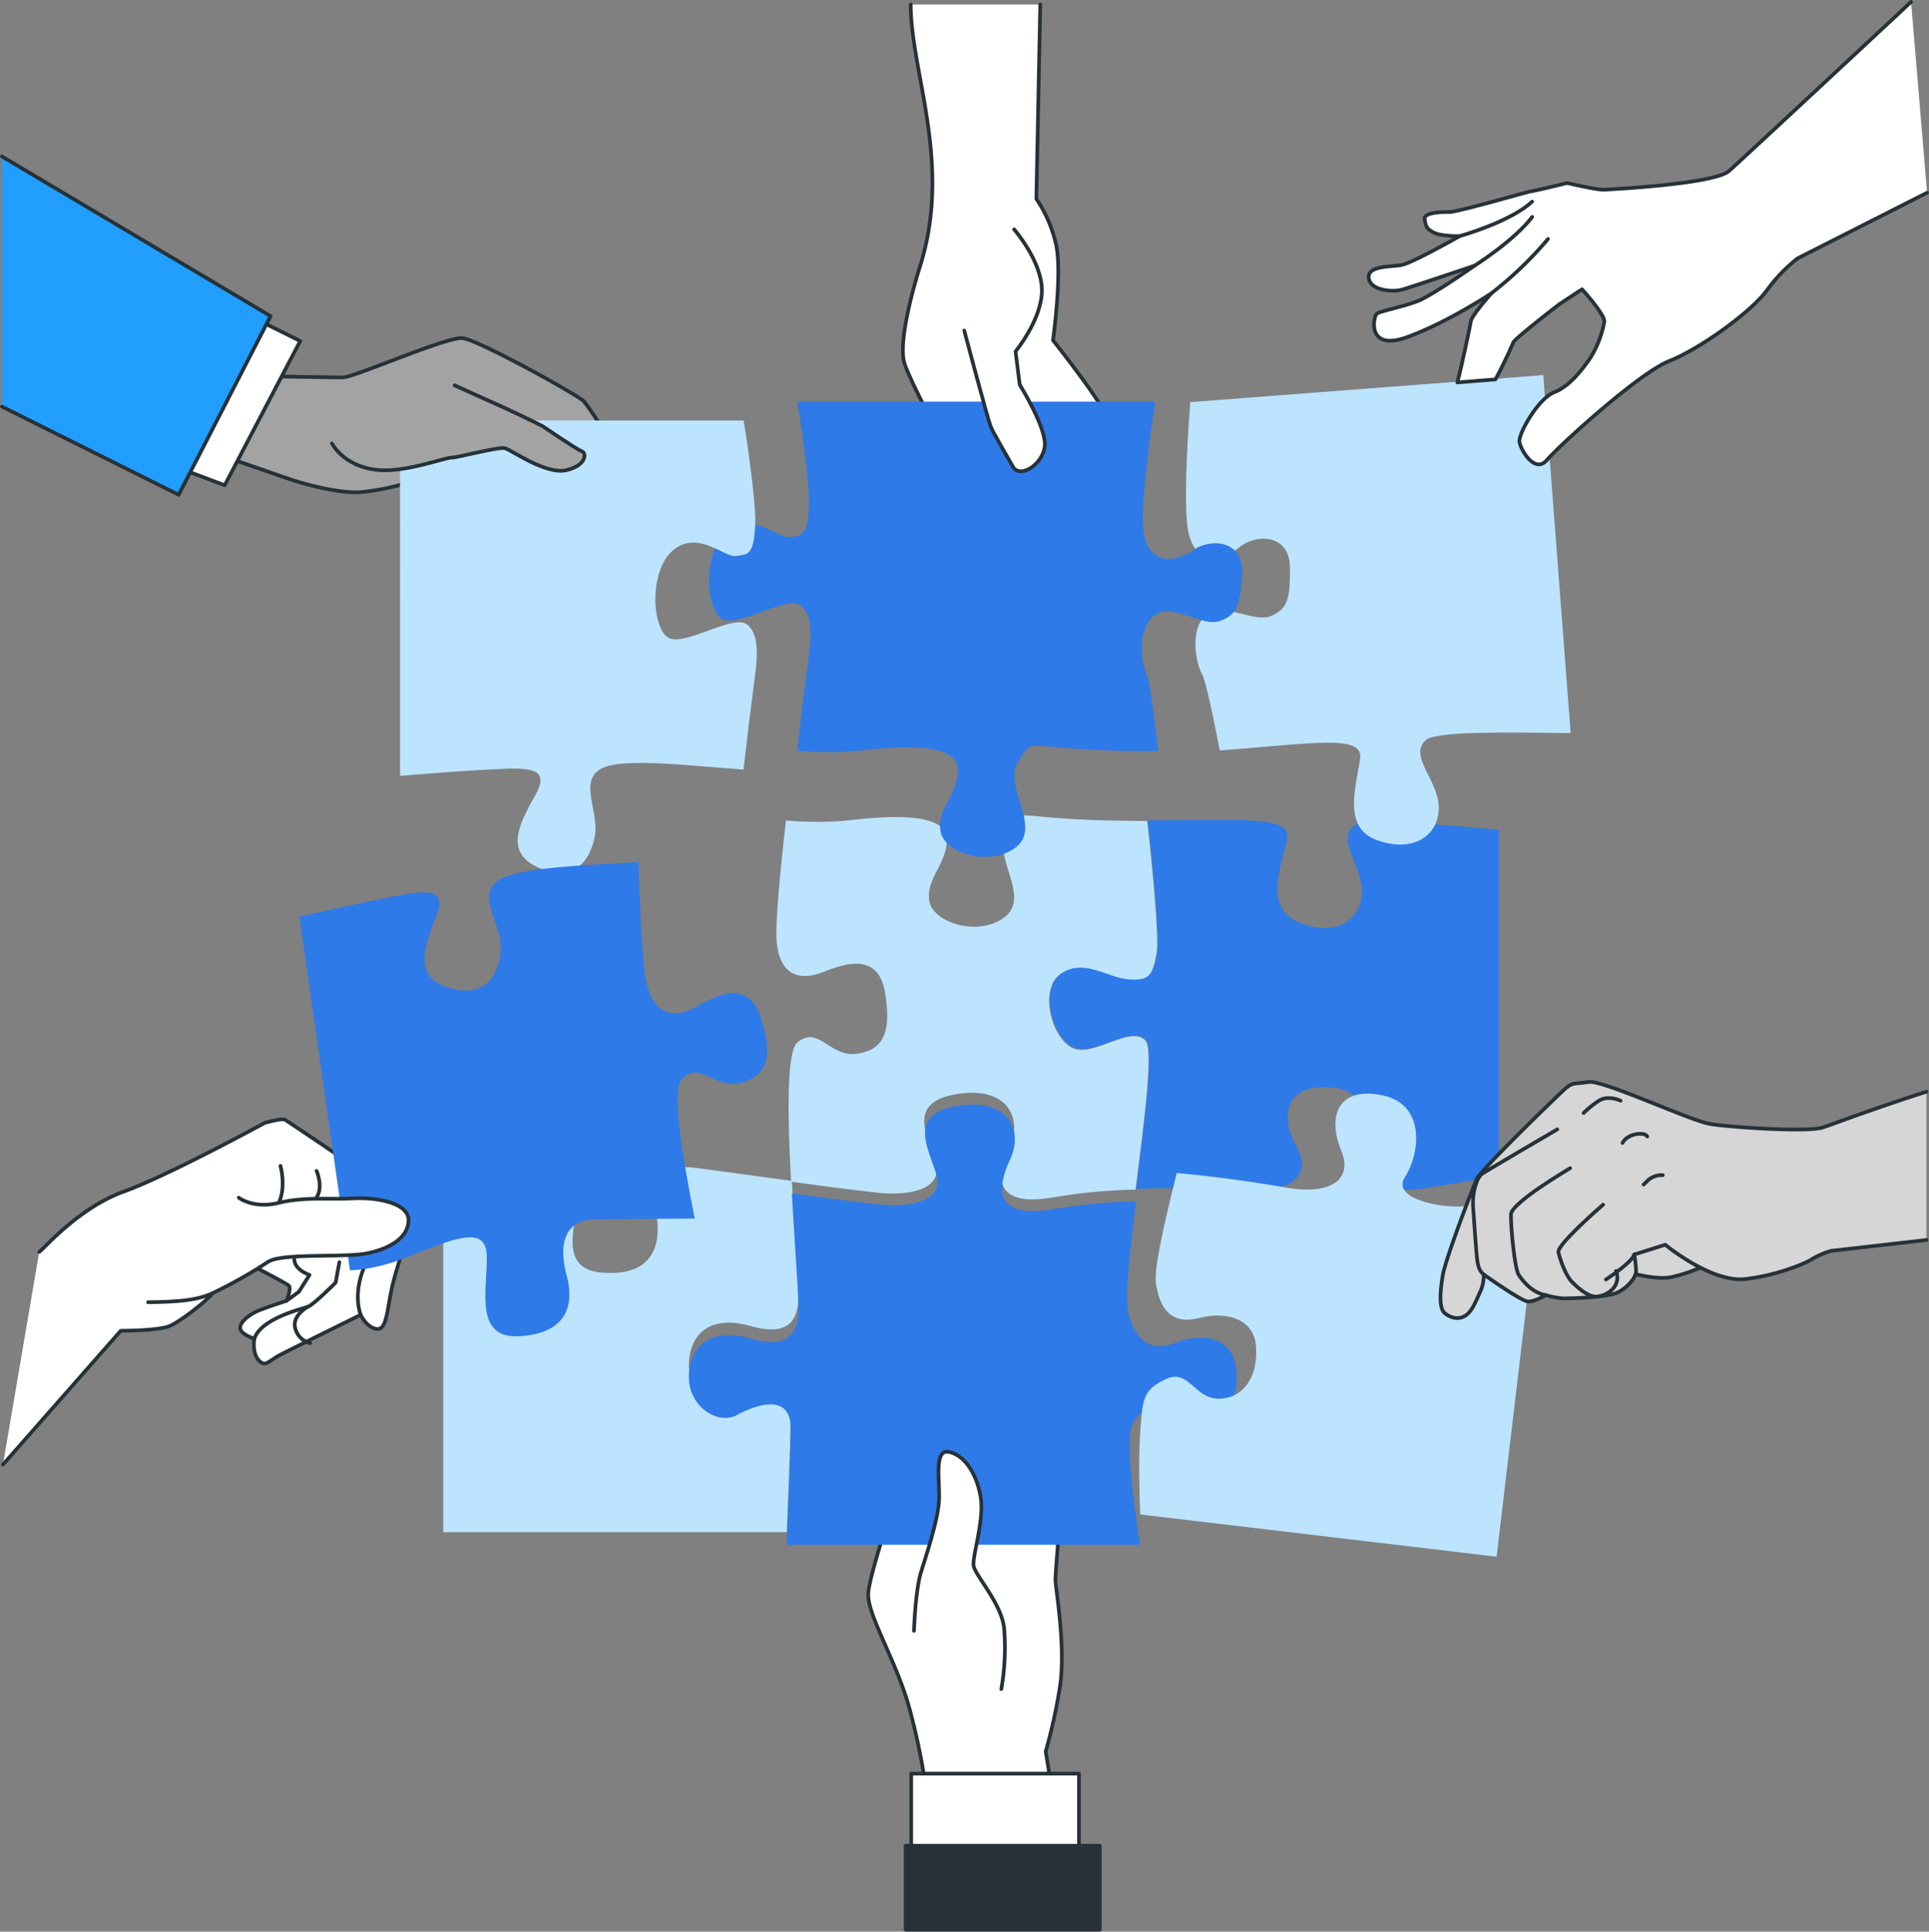 <svg xmlns="http://www.w3.org/2000/svg" xmlns:xlink="http://www.w3.org/1999/xlink" width="522.754" height="523.5" viewBox="0 0 522.754 523.5"><rect x="0" y="0" width="522.754" height="523.5" fill="#808080" stroke="none"/><defs><clipPath id="secteurs-illust-clip-path"><rect width="522.754" height="523.5" fill="none"></rect></clipPath></defs><g clip-path="url(#secteurs-illust-clip-path)"><path d="M394.387,215.638v93.934c-4.643.725-15.833,2.483-20.7,3.293-6.2,1.042-19.134,0-16.037-6.2s3.628-20.177-8.789-21.21-13.973,7.759-9.313,16.038-2.586,12.418-12.939,11.9c-6.4-.326-18.333-.837-30.547-.455,2.268-18.252,4.976-38.056,2.613-40.419-4.138-4.139-13.972,4.661-19.654,2.074s-9.313-16.037-3.107-20.176,12.418,1.032,18.1,1.553,6.724-1.041,7.767-7.246c.6-3.609-.9-21.06-2.568-35.637,25.535.075,39.153-1.488,37.748,5.117-1.553,7.237-6.213,18.1,2.586,22.242s16.55,1.032,17.592-6.726-7.248-15-2.076-19.144c2.838-2.27,21.424-.494,39.322,1.069" transform="translate(11.83 9.24)" fill="#2e7ae8"></path><path d="M181.866,354.487C180.313,363.8,189.1,370,194.8,366.9s14.483-5.683,14.483,3.628c0,4.8-.549,18.968-1.079,31.553H115.123v-94.51a46.192,46.192,0,0,0,15-1.2c13.451-3.1,23.284-6.2,22.251,2.587s-6.726,21.73,5.684,22.772,16.037-5.693,15-14.493,1.554-15,9.833-13.963c4.194.521,15.562,2.111,26.707,3.609.791,14.771,1.981,29.023,1.749,32.6-.521,7.759-5.693,8.791-12.939,6.726s-15-1.032-16.549,8.279" transform="translate(4.995 13.153)" fill="#bde4ff"></path><path d="M304.7,248.958c-1.042,6.208-2.075,7.762-7.771,7.25s-11.9-5.7-18.112-1.555-2.588,17.6,3.108,20.187,15.525-6.218,19.667-2.075c2.363,2.364-.344,22.179-2.616,40.441a150.853,150.853,0,0,0-21.714,2.01c-17.078,3.109-16.045-5.7-12.425-13.458s-.512-16.568-13.971-14.492-8.8,10.349-6.216,18.111-6.73,9.317-13.971,8.805c-3.583-.261-14.212-1.647-25.045-3.118-.931-17.274-1.322-35.275,1.75-37.778,5.7-4.664,8.8,4.141,16.045,3.108s9.317-5.7,7.763-16.046-8.8-9.326-16.567-6.216-12.416,0-12.937-8.8c-.3-5.035,1.1-19.368,2.55-32.175a92.177,92.177,0,0,0,16.083.074c12.946-1.545,26.916-2.066,27.438,4.663s-5.7,10.871-4.663,17.079,13.979,9.837,20.709,4.141-4.142-16.557.521-23.286-.521-3.109,30.016-2.6q4.063.07,7.79.066c1.666,14.584,3.174,32.044,2.569,35.656" transform="translate(8.749 9.189)" fill="#bde4ff"></path><path d="M241.283,470.087a179.821,179.821,0,0,0-4.51-22.171c-3.382-12.776-11.273-25.177-11.273-31.19s12.4-41.335,13.9-43.59,9.77-15.783,12.025-15.031,3.382,4.133,3.382,4.133,5.262-6.763,8.268-5.636,2.255,3.382,2.255,3.382,6.012-.751,7.516,1.879.376,6.013.376,6.013,5.636,3.757,5.636,7.891-2.63,34.572-2.63,36.826,3.006,18.788,1.128,29.686a145.782,145.782,0,0,1-3.758,16.91l1.879,11.648Z" transform="translate(9.783 15.466)" fill="#fff"></path><path d="M241.283,470.087a179.821,179.821,0,0,0-4.51-22.171c-3.382-12.776-11.273-25.177-11.273-31.19s12.4-41.335,13.9-43.59,9.77-15.783,12.025-15.031,3.382,4.133,3.382,4.133,5.262-6.763,8.268-5.636,2.255,3.382,2.255,3.382,6.012-.751,7.516,1.879.376,6.013.376,6.013,5.636,3.757,5.636,7.891-2.63,34.572-2.63,36.826,3.006,18.788,1.128,29.686a145.782,145.782,0,0,1-3.758,16.91l1.879,11.648Z" transform="translate(9.783 15.466)" fill="none" stroke="#263238" stroke-linecap="round" stroke-linejoin="round" stroke-width="1"></path><path d="M318.268,372.561c-6.214.521-8.8-7.237-14.493-3.618s-5.693,5.693-5.171,15.516c.37,7.07,1.812,16.809,2.595,21.73H205.433c.53-12.585,1.079-26.752,1.079-31.553,0-9.311-8.791-6.726-14.483-3.628s-14.484-3.1-12.931-12.409,9.312-10.354,16.549-8.279,12.418,1.033,12.939-6.726c.233-3.581-.958-17.833-1.749-32.6,10.828,1.469,21.451,2.856,25.032,3.116,7.238.512,16.549-1.041,13.964-8.8s-7.238-16.037,6.213-18.1,17.591,6.726,13.963,14.483-4.65,16.559,12.418,13.451a151,151,0,0,1,21.7-2.01c-1.7,13.675-3.153,26.475-2.046,30.465,2.595,9.312,7.767,9.823,12.939,7.759s14.483-2.587,16.037,6.2-2.586,14.494-8.79,15" transform="translate(7.762 12.447)" fill="#2e7ae8"></path><path d="M237.386,425.6s.376-10.9,1.879-15.782,4.51-13.9,4.885-19.165-1.5-14.28,2.63-13.529,7.516,5.637,8.642,12.025-2.255,16.159-1.878,18.789,7.516,10.146,8.267,16.91a64.8,64.8,0,0,1-.751,16.534" transform="translate(10.299 16.36)" fill="#fff"></path><path d="M237.386,425.6s.376-10.9,1.879-15.782,4.51-13.9,4.885-19.165-1.5-14.28,2.63-13.529,7.516,5.637,8.642,12.025-2.255,16.159-1.878,18.789,7.516,10.146,8.267,16.91a64.8,64.8,0,0,1-.751,16.534" transform="translate(10.299 16.36)" fill="none" stroke="#263238" stroke-linecap="round" stroke-linejoin="round" stroke-width="1"></path><path d="M236.665,460.681h45.469V482.1l-45.469-1.879Z" transform="translate(10.268 19.987)" fill="#fff"></path><path d="M236.665,460.681h45.469V482.1l-45.469-1.879Z" transform="translate(10.268 19.987)" fill="none" stroke="#263238" stroke-linecap="round" stroke-linejoin="round" stroke-width="1"></path><rect width="52.609" height="22.77" transform="translate(245.43 500.208)" fill="#263238"></rect><rect width="52.609" height="22.77" transform="translate(245.43 500.208)" fill="none" stroke="#263238" stroke-linecap="round" stroke-linejoin="round" stroke-width="1"></rect><path d="M404.081,313.809l-11.347,95.747-96.579-11.445c-.2-4.979-.483-14.82-.02-21.884.639-9.816.883-11.877,6.961-14.8s7.735,5.086,13.967,5.3,11-4.945,10.5-13.866-9.816-9.492-15.2-8.049-10.455.324-11.936-9.228c-.629-4.092,2.318-16.633,5.618-30.012,12.174,1.059,23.966,2.972,30.282,4.047,10.221,1.736,17.894-1.523,14.25-10.292s-1.076-17.316,11.135-14.83,10.049,16.3,6.233,22.1,8.912,8.352,15.2,8.049c4.926-.232,16.246-.659,20.941-.835" transform="translate(12.837 12.324)" fill="#bde4ff"></path><path d="M418.208,329.428s11.131,4.022,16.711,2.784a44.841,44.841,0,0,0,10.242-3.745l-10.506-8.632-12.6,4.489Z" transform="translate(18.144 13.876)" fill="#d6d6d6"></path><path d="M418.208,329.428s11.131,4.022,16.711,2.784a44.841,44.841,0,0,0,10.242-3.745l-10.506-8.632-12.6,4.489Z" transform="translate(18.144 13.876)" fill="none" stroke="#263238" stroke-linecap="round" stroke-linejoin="round" stroke-width="1"></path><path d="M505.813,283.672c-14.445,4.633-26.142,9.082-28.113,9.7-4.295,1.352-25.083-.089-30.437-.944s-29.211-12.043-33-11.394-4.215-.125-6.608,2.081-22.432,21.59-23.624,24.144-8.578,21.765-9.311,26.354-1.024,8.856.653,10.144,3.64,1.758,5.466.639,2.8-3.787,3.994-6.342a10.682,10.682,0,0,0,1.012-4.858s10.068,7.178,11.928,7.318,4.9-1.726,4.9-1.726a24.476,24.476,0,0,0,4.641.9c1.642.027,11.725-.243,14.594-1.51s5.218-4.186,5.245-5.828a30.226,30.226,0,0,0-.527-4.554l8.424-2.653s12.533,10.4,21.808,9.29,17.056-4.645,18.222-5.557a23.032,23.032,0,0,1,4.8-2.056l25.93-2.961" transform="translate(16.232 12.192)" fill="#d6d6d6"></path><path d="M505.813,283.672c-14.445,4.633-26.142,9.082-28.113,9.7-4.295,1.352-25.083-.089-30.437-.944s-29.211-12.043-33-11.394-4.215-.125-6.608,2.081-22.432,21.59-23.624,24.144-8.578,21.765-9.311,26.354-1.024,8.856.653,10.144,3.64,1.758,5.466.639,2.8-3.787,3.994-6.342a10.682,10.682,0,0,0,1.012-4.858s10.068,7.178,11.928,7.318,4.9-1.726,4.9-1.726a24.476,24.476,0,0,0,4.641.9c1.642.027,11.725-.243,14.594-1.51s5.218-4.186,5.245-5.828a30.226,30.226,0,0,0-.527-4.554l8.424-2.653s12.533,10.4,21.808,9.29,17.056-4.645,18.222-5.557a23.032,23.032,0,0,1,4.8-2.056l25.93-2.961" transform="translate(16.232 12.192)" fill="none" stroke="#263238" stroke-linecap="round" stroke-linejoin="round" stroke-width="1"></path><path d="M416.873,312.908s-12.558,10.854-12.1,12.889,1.976,6.276,3.591,7.946,4.1,3.793,6.177,4.046,5.338-1.5,5.921-3.681a4.17,4.17,0,0,0-.111-3.232" transform="translate(17.561 13.576)" fill="none" stroke="#263238" stroke-linecap="round" stroke-linejoin="round" stroke-width="1"></path><path d="M417.1,332.624s7.087-4.592,7.671-6.774" transform="translate(18.096 14.137)" fill="none" stroke="#263238" stroke-linecap="round" stroke-linejoin="round" stroke-width="1"></path><path d="M408.48,303.422s-15.929,9.375-16.037,12.495.963,14.584,2.083,16.411c0,0,2.986,4.869,7.357,5.489" transform="translate(17.026 13.164)" fill="none" stroke="#263238" stroke-linecap="round" stroke-linejoin="round" stroke-width="1"></path><path d="M405.414,293.34s-18.86,11.023-20.355,12.04-2.716,5.213-2.45,8.941.834,12.448,1.128,14.533.771,3.025,1.744,3.808" transform="translate(16.598 12.727)" fill="none" stroke="#263238" stroke-linecap="round" stroke-linejoin="round" stroke-width="1"></path><path d="M421.33,285.927s-3.423-1.645-5.971.065a26.991,26.991,0,0,0-4.053,3.274" transform="translate(17.845 12.374)" fill="none" stroke="#263238" stroke-linecap="round" stroke-linejoin="round" stroke-width="1"></path><path d="M428.124,295.23c-.64-1.381-5.414-.867-6.711,1.751" transform="translate(18.283 12.776)" fill="none" stroke="#263238" stroke-linecap="round" stroke-linejoin="round" stroke-width="1"></path><path d="M432.093,305.239a5.659,5.659,0,0,0-3.8,1.2l-1.392,1.346" transform="translate(18.521 13.243)" fill="none" stroke="#263238" stroke-linecap="round" stroke-linejoin="round" stroke-width="1"></path><path d="M404.856,97.432l7.425,97.008c-17.965-.192-36.632-.545-39.288,1.934-4.841,4.522,3.967,11.116,3.53,18.93s-7.945,11.5-17.027,8.049-5.272-14.645-4.275-21.98c.9-6.692-12.563-4.1-38.029-2.22-1.986-10.344-3.951-19.206-4.7-20.455-1.786-2.979-3.526-12.185.836-16.147s13.137,2.1,17.657.206,5.361-4.562,5.209-13.375-9.005-9.172-13.885-5.161-13.1,5.154-14.044-7.228c-.69-9.016.328-24.5.938-32.24Z" transform="translate(13.364 4.227)" fill="#bde4ff"></path><path d="M502.467.5c-20.312,18.937-46.9,43.694-49.369,45.842-4.047,3.517-31.941,4.945-33.819,5.047s-9.987-1.81-9.987-1.81-8.459,2.063-9.674,2.222-20.126,5.713-22.39,5.648-6.958.191-6.58,1.959.321,2.431,2.359,3.544,7.12,1.025,7.12,1.025-12.788,7.29-15.773,7.83-9.222.126-8.851,3.5,6.334,3.893,8.933,3.187,19.8-6.542,19.8-6.542-11.521,8.069-15.394,9.6-10.118,2.718-11.114,3.432-2.916,10.424,8.256,6.33,22.8-11.885,22.8-11.885-5.328,5.941-5.61,7.652c-.232,1.4-2.316,11.352-3.658,16.542l10.314-.823c2.346-4.239,4.479-9.155,4.861-10.036.5-1.158,12.526-10.384,12.526-10.384l6.091-4.006s6.211,6.819,6.037,8.806a28.2,28.2,0,0,1-3.8,9.814c-1.834,2.643-5.334,7.543-9.76,9.29s-9.657,11.169-9.445,13.324,4.159,8.908,7.433,5.057,24.9-23.585,33.194-26.862,21.98-13.16,26.368-19.05A43.218,43.218,0,0,1,471.717,70l35.092-17.788" transform="translate(15.423 0.022)" fill="#fff"></path><path d="M502.467.5c-20.312,18.937-46.9,43.694-49.369,45.842-4.047,3.517-31.941,4.945-33.819,5.047s-9.987-1.81-9.987-1.81-8.459,2.063-9.674,2.222-20.126,5.713-22.39,5.648-6.958.191-6.58,1.959.321,2.431,2.359,3.544,7.12,1.025,7.12,1.025-12.788,7.29-15.773,7.83-9.222.126-8.851,3.5,6.334,3.893,8.933,3.187,19.8-6.542,19.8-6.542-11.521,8.069-15.394,9.6-10.118,2.718-11.114,3.432-2.916,10.424,8.256,6.33,22.8-11.885,22.8-11.885-5.328,5.941-5.61,7.652c-.232,1.4-2.316,11.352-3.658,16.542l10.314-.823c2.346-4.239,4.479-9.155,4.861-10.036.5-1.158,12.526-10.384,12.526-10.384l6.091-4.006s6.211,6.819,6.037,8.806a28.2,28.2,0,0,1-3.8,9.814c-1.834,2.643-5.334,7.543-9.76,9.29s-9.657,11.169-9.445,13.324,4.159,8.908,7.433,5.057,24.9-23.585,33.194-26.862,21.98-13.16,26.368-19.05A43.218,43.218,0,0,1,471.717,70l35.092-17.788" transform="translate(15.423 0.022)" fill="none" stroke="#263238" stroke-linecap="round" stroke-linejoin="round" stroke-width="1"></path><path d="M387.4,76.75a100.609,100.609,0,0,0,15.3-14.679" transform="translate(16.808 2.693)" fill="#fff"></path><path d="M387.4,76.75a100.609,100.609,0,0,0,15.3-14.679" transform="translate(16.808 2.693)" fill="none" stroke="#263238" stroke-linecap="round" stroke-linejoin="round" stroke-width="1"></path><path d="M383.038,69.524s10.743-6.8,15.575-13.187" transform="translate(16.618 2.444)" fill="#fff"></path><path d="M383.038,69.524s10.743-6.8,15.575-13.187" transform="translate(16.618 2.444)" fill="none" stroke="#263238" stroke-linecap="round" stroke-linejoin="round" stroke-width="1"></path><path d="M379.1,61.727s13.823-3.862,19.645-9.359" transform="translate(16.448 2.272)" fill="#fff"></path><path d="M379.1,61.727s13.823-3.862,19.645-9.359" transform="translate(16.448 2.272)" fill="none" stroke="#263238" stroke-linecap="round" stroke-linejoin="round" stroke-width="1"></path><path d="M236.62,1.163c.061,18.582,11.355,43.177,2.491,71.094-1.739,5.479-6.013,20.668-4.134,26.3s13.9,28.559,16.535,30.438,26.68,12.777,30.813,12.4,3.383-4.508,3.007-6.012l-.377-1.5s6.013,1.5,6.389-1.5-2.255-5.262-2.255-5.262,3.758-.751,3.006-4.133a18.448,18.448,0,0,0-2.63-6.013s1.879.752.376-3.757-14.654-21.044-14.654-21.044,2.63-18.788.751-26.3a36.371,36.371,0,0,0-5.261-12.025l1.055-52.682" transform="translate(10.174 0.05)" fill="#fff"></path><path d="M236.62,1.163c.061,18.582,11.355,43.177,2.491,71.094-1.739,5.479-6.013,20.668-4.134,26.3s13.9,28.559,16.535,30.438,26.68,12.777,30.813,12.4,3.383-4.508,3.007-6.012l-.377-1.5s6.013,1.5,6.389-1.5-2.255-5.262-2.255-5.262,3.758-.751,3.006-4.133a18.448,18.448,0,0,0-2.63-6.013s1.879.752.376-3.757-14.654-21.044-14.654-21.044,2.63-18.788.751-26.3a36.371,36.371,0,0,0-5.261-12.025l1.055-52.682" transform="translate(10.174 0.05)" fill="none" stroke="#263238" stroke-linecap="round" stroke-linejoin="round" stroke-width="1"></path><path d="M328.637,150.886c-.521,8.8-1.554,11.386-6.214,12.939s-12.93-5.181-17.59-1.553-3.618,12.93-2.065,16.037c.651,1.3,1.935,10.288,3.126,20.753q-3.726,0-7.786-.065c-30.521-.512-25.349-4.131-30,2.595s6.205,17.581-.521,23.274-19.655,2.075-20.7-4.139,5.181-10.344,4.661-17.07-14.484-6.2-27.423-4.66a92.092,92.092,0,0,1-16.074-.075c1.079-9.59,2.186-18.325,2.623-21.646,1.033-7.767,2.075-14.493-1.554-17.59s-16.548,5.683-21.209,3.618-5.693-18.111,1.033-23.8,13.972,2.066,17.079,1.544,4.65,0,5.172-7.758c.4-6.046-2.028-22.158-3.107-28.968h97.041c-1.2,7.674-3.4,23.033-3.4,32.075,0,12.418,8.279,11.9,13.451,8.278s13.963-2.586,13.451,6.205" transform="translate(7.99 4.526)" fill="#2e7ae8"></path><path d="M250.444,87.01s6.389,24.05,7.14,25.929,4.134,7.514,6.012,10.9,7.892-.376,8.643-5.261-6.764-16.91-6.764-16.91l-1.127-9.019s7.14-8.642,7.14-16.533-7.517-16.535-7.517-16.535" transform="translate(10.866 2.585)" fill="#fff"></path><path d="M250.444,87.01s6.389,24.05,7.14,25.929,4.134,7.514,6.012,10.9,7.892-.376,8.643-5.261-6.764-16.91-6.764-16.91l-1.127-9.019s7.14-8.642,7.14-16.533-7.517-16.535-7.517-16.535" transform="translate(10.866 2.585)" fill="none" stroke="#263238" stroke-linecap="round" stroke-linejoin="round" stroke-width="1"></path><path d="M71.011,98.172s16.329.308,19.312.308S118.445,87.4,122.707,87.826s31.106,15.34,32.81,17.045,14.488,21.3,13.21,24.288-5.114,3.835-5.114,3.835l-2.983-1.279a7.866,7.866,0,0,1-4.687,2.557c-2.983.426-6.392-1.278-6.392-1.278a13.579,13.579,0,0,1-5.539,1.7c-2.556,0-5.539-2.983-5.539-2.983h-5.966s2.983,3.41,2.557,4.688-2.557,2.556-5.539,1.278-5.966-5.114-5.966-5.114l-13.209-6.392a63.158,63.158,0,0,1-15.34,3.409c-7.244.427-18.749-3.409-18.749-3.409l-16.072-5.569Z" transform="translate(2.611 3.81)" fill="#a3a3a3"></path><path d="M71.011,98.172s16.329.308,19.312.308S118.445,87.4,122.707,87.826s31.106,15.34,32.81,17.045,14.488,21.3,13.21,24.288-5.114,3.835-5.114,3.835l-2.983-1.279a7.866,7.866,0,0,1-4.687,2.557c-2.983.426-6.392-1.278-6.392-1.278a13.579,13.579,0,0,1-5.539,1.7c-2.556,0-5.539-2.983-5.539-2.983h-5.966s2.983,3.41,2.557,4.688-2.557,2.556-5.539,1.278-5.966-5.114-5.966-5.114l-13.209-6.392a63.158,63.158,0,0,1-15.34,3.409c-7.244.427-18.749-3.409-18.749-3.409l-16.072-5.569Z" transform="translate(2.611 3.81)" fill="none" stroke="#263238" stroke-linecap="round" stroke-linejoin="round" stroke-width="1"></path><path d="M199.608,182.172c-.437,3.321-1.544,12.055-2.622,21.646-11.946-.8-25.536-2.5-34.112-1.469-12.93,1.544-4.65,11.9-6.205,19.655s-6.725,12.418-15.516,8.279-5.18-11.386-.521-19.666-3.618-7.237-13.972-6.725c-6.809.343-16.762,1.134-22.762,1.637V109.224h93.124c1.08,6.809,3.508,22.921,3.107,28.968-.521,7.758-2.074,7.246-5.171,7.758s-10.355-7.237-17.079-1.544-5.684,21.721-1.032,23.8,17.589-6.726,21.208-3.618,2.587,9.823,1.554,17.59" transform="translate(4.508 4.739)" fill="#bde4ff"></path><path d="M119.448,100.078s9.375,4.261,13.209,5.965,10.653,5.114,10.653,5.114,9.374,6.392,10.653,6.817,1.278,3.835-4.261,5.114-14.914-5.539-16.619-5.965-12.783,2.556-14.487,2.556-11.931,3.835-19.174,3.409-11.505-4.261-13.21-7.243" transform="translate(3.74 4.342)" fill="#a3a3a3"></path><path d="M119.448,100.078s9.375,4.261,13.209,5.965,10.653,5.114,10.653,5.114,9.374,6.392,10.653,6.817,1.278,3.835-4.261,5.114-14.914-5.539-16.619-5.965-12.783,2.556-14.487,2.556-11.931,3.835-19.174,3.409-11.505-4.261-13.21-7.243" transform="translate(3.74 4.342)" fill="none" stroke="#263238" stroke-linecap="round" stroke-linejoin="round" stroke-width="1"></path><path d="M79.371,88.784,58.905,127.871,45.78,122.944l23.437-39.2Z" transform="translate(1.986 3.633)" fill="#fff"></path><path d="M79.371,88.784,58.905,127.871,45.78,122.944l23.437-39.2Z" transform="translate(1.986 3.633)" fill="none" stroke="#263238" stroke-linecap="round" stroke-linejoin="round" stroke-width="1"></path><path d="M.5,108.434l47.9,23.9L73.312,83.909.5,40.631" transform="translate(0.022 1.763)" fill="#219eff"></path><path d="M.5,108.434l47.9,23.9L73.312,83.909.5,40.631" transform="translate(0.022 1.763)" fill="none" stroke="#263238" stroke-linecap="round" stroke-linejoin="round" stroke-width="1"></path><path d="M.765,384.31l31.921-36.272s10.237.024,13.282-1.3,10.114-6.873,11.707-8.942,4.109-2.874,7.156-4.193a47.889,47.889,0,0,0,4.939-2.446s7.473,3.854,8.4,4.6-.574,4.171-.574,4.171-6.608,2.111-8.4,3.029-4.316,2.766-4.129,4.44,3.83,2.764,3.83,2.764-.675,3.856,1.18,5.865,2.5.24,6.079-1.6,21.548-10.7,21.548-10.7,1.628,3.468,4.339,3.816,2.776-4.876,4.107-11.022,4.889-15.085,4.513-18.432a10.818,10.818,0,0,0-5.224-8.212c-3.315-2.235-27.448-18.623-28.279-19.051s-5.443.872-5.443.872S45.747,305.9,33.47,310.338,11.757,325.945,10.6,326.662" transform="translate(0.033 12.614)" fill="#fff"></path><path d="M.765,384.31l31.921-36.272s10.237.024,13.282-1.3,10.114-6.873,11.707-8.942,4.109-2.874,7.156-4.193a47.889,47.889,0,0,0,4.939-2.446s7.473,3.854,8.4,4.6-.574,4.171-.574,4.171-6.608,2.111-8.4,3.029-4.316,2.766-4.129,4.44,3.83,2.764,3.83,2.764-.675,3.856,1.18,5.865,2.5.24,6.079-1.6,21.548-10.7,21.548-10.7,1.628,3.468,4.339,3.816,2.776-4.876,4.107-11.022,4.889-15.085,4.513-18.432a10.818,10.818,0,0,0-5.224-8.212c-3.315-2.235-27.448-18.623-28.279-19.051s-5.443.872-5.443.872S45.747,305.9,33.47,310.338,11.757,325.945,10.6,326.662" transform="translate(0.033 12.614)" fill="none" stroke="#263238" stroke-linecap="round" stroke-linejoin="round" stroke-width="1"></path><path d="M72.859,302.824s1.6,5.556-.438,10.023" transform="translate(3.142 13.138)" fill="none" stroke="#263238" stroke-linecap="round" stroke-linejoin="round" stroke-width="1"></path><path d="M82.239,304.143s1.929,4.411-.092,7.311" transform="translate(3.564 13.195)" fill="none" stroke="#263238" stroke-linecap="round" stroke-linejoin="round" stroke-width="1"></path><path d="M93.9,327.014l1.132,1.372s-3.64,7.057-1.321,13.772" transform="translate(4.032 14.188)" fill="none" stroke="#263238" stroke-linecap="round" stroke-linejoin="round" stroke-width="1"></path><path d="M89.1,327.844l-1.009,5.524s-6.031,6.088-7.6,6.59-12.679,3.184-14.419,8.594" transform="translate(2.867 14.224)" fill="none" stroke="#263238" stroke-linecap="round" stroke-linejoin="round" stroke-width="1"></path><path d="M74.4,338.352l3.373-2.464,2.878-4.561s-4.058-1.3-4.126-4.23" transform="translate(3.228 14.191)" fill="none" stroke="#263238" stroke-linecap="round" stroke-linejoin="round" stroke-width="1"></path><path d="M80.037,339.454s-4.418,2.452-3.312,5.913a5.471,5.471,0,0,0,4.024,3.915" transform="translate(3.321 14.727)" fill="none" stroke="#263238" stroke-linecap="round" stroke-linejoin="round" stroke-width="1"></path><path d="M197.6,283.7c-7.027,2.048-11.34-6.225-16.315-.805-2.685,2.912.249,20.666,3.614,37.626-11.243.095-22.722.129-26.949.208-8.343.141-10.024,6.658-7.757,15.215s-.362,15.734-12.8,16.471-8.635-12.88-8.85-21.738-9.516-4.381-22.393.59a46.176,46.176,0,0,1-14.684,3.313L77.756,238.729c5.869-1.347,15.61-3.539,22.3-4.843,10.176-1.972,18.226-4.166,14.783,4.68s-6,16.541,3.3,19.393,13.748-2.493,14.188-10.392-9.222-16.977,3.359-20.337c8.345-2.236,22.039-2.475,33.976-3.374.376,12.876,1.023,27.255,2.029,32.195,1.761,8.629,6.8,11.045,14.045,6.872s14.267-6.222,17.271,3.807,1.616,14.916-5.41,16.974" transform="translate(3.373 9.712)" fill="#2e7ae8"></path><path d="M63.047,311.1s3.931,3.078,10.846,1.389,13.591-.874,20.072-1.211,15.131,1.233,15.072,5.934-5.005,7.667-11.184,8.948-23.292-.187-26.98,2.379a124.041,124.041,0,0,1-14.833,8.38c-4.519,2.137-10.163,2.38-17.581,2.5" transform="translate(1.669 13.497)" fill="#fff"></path><path d="M63.047,311.1s3.931,3.078,10.846,1.389,13.591-.874,20.072-1.211,15.131,1.233,15.072,5.934-5.005,7.667-11.184,8.948-23.292-.187-26.98,2.379a124.041,124.041,0,0,1-14.833,8.38c-4.519,2.137-10.163,2.38-17.581,2.5" transform="translate(1.669 13.497)" fill="none" stroke="#263238" stroke-linecap="round" stroke-linejoin="round" stroke-width="1"></path></g></svg>